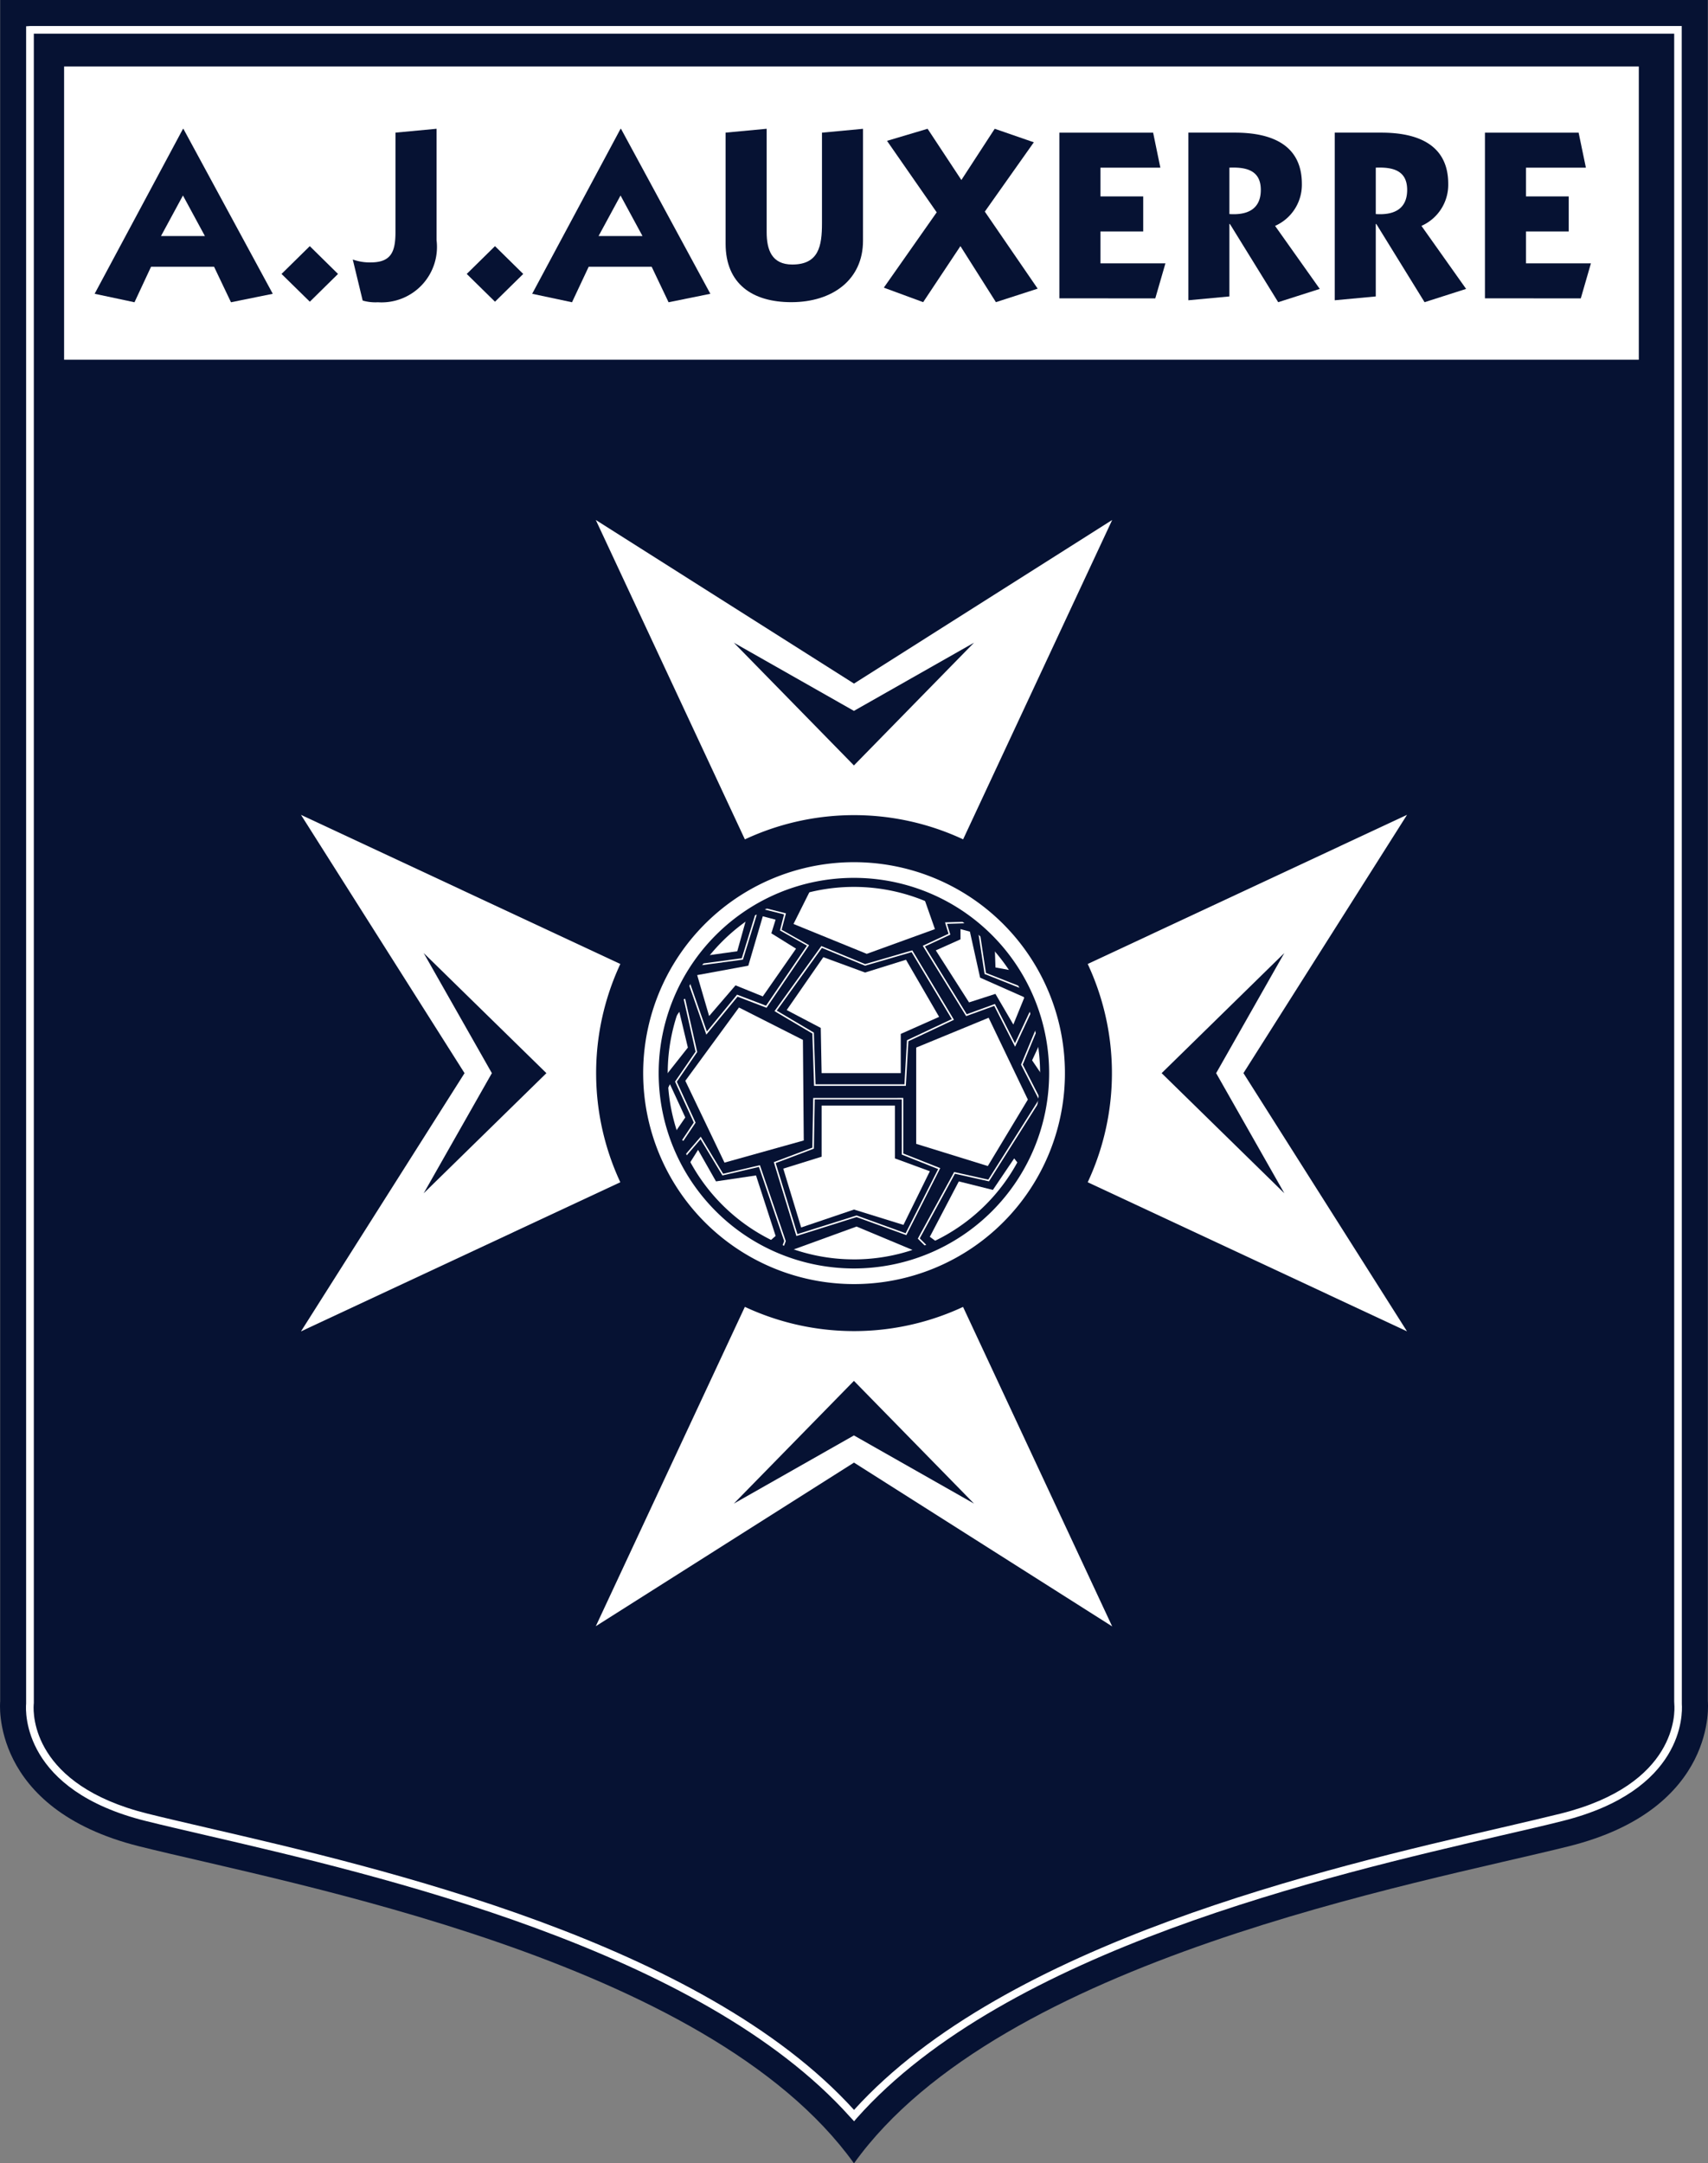 <svg xmlns="http://www.w3.org/2000/svg" width="82.499" height="104.458" viewBox="0 0 82.499 104.458">
  <rect x="0" y="0" width="82.499" height="104.458" fill="#808080" stroke="none"/>
  <g id="Groupe_357" data-name="Groupe 357" transform="translate(-77.619 -77.583)">
    <path id="Tracé_11353" data-name="Tracé 11353" d="M118.869,182.042c7.079-9.877,27.287-13.5,34.531-15.31s6.71-7,6.71-7V77.583H77.628v82.151s-.535,5.187,6.709,7,27.452,5.433,34.531,15.31Z" transform="translate(0)" fill="#061233"/>
    <path id="Tracé_11354" data-name="Tracé 11354" d="M126.027,187.19l-.2-.216c-7.23-8.07-22.774-11.665-31.125-13.6-1.132-.263-2.1-.487-2.905-.688-5.919-1.48-5.8-5.239-5.762-5.663h0l0-.115V86.03l.184-.012h79.784l.005,81.025c.035.5.093,4.183-5.762,5.647-.786.2-1.7.409-2.906.688-8.38,1.938-23.978,5.545-31.183,13.66ZM86.4,167.076c-.032.479-.053,3.872,5.486,5.256.8.2,1.769.424,2.886.684,8.374,1.937,23.911,5.529,31.252,13.625,7.34-8.1,22.871-11.687,31.238-13.622,1.2-.279,2.117-.492,2.9-.687,5.632-1.408,5.515-4.885,5.483-5.276h0l-.006-.144V86.387H86.407v80.608Z" transform="translate(-7.154 -7.178)" fill="#fff"/>
    <rect id="Rectangle_2276" data-name="Rectangle 2276" width="76.061" height="14.158" transform="translate(80.715 80.794)" fill="#fff"/>
    <path id="Tracé_11355" data-name="Tracé 11355" d="M112.552,119.3l4.316,7.965-2.018.409-.817-1.714h-3.044l-.8,1.714-1.925-.409,4.268-7.965Zm-1.083,5.178h2.122l-1.061-1.959Z" transform="translate(-26.074 -35.496)" fill="#061233"/>
    <path id="Tracé_11356" data-name="Tracé 11356" d="M168.833,158.66l1.365-1.342,1.364,1.342L170.2,160Z" transform="translate(-77.616 -67.849)" fill="#061233"/>
    <path id="Tracé_11357" data-name="Tracé 11357" d="M193.973,119.483l1.983-.186v5.377a2.676,2.676,0,0,1-2.834,3,2.217,2.217,0,0,1-.734-.082l-.479-1.982a2.424,2.424,0,0,0,.863.14c.992,0,1.2-.513,1.2-1.47Z" transform="translate(-97.251 -35.496)" fill="#061233"/>
    <path id="Tracé_11358" data-name="Tracé 11358" d="M228.844,158.66l1.365-1.342,1.364,1.342L230.209,160Z" transform="translate(-128.681 -67.849)" fill="#061233"/>
    <path id="Tracé_11359" data-name="Tracé 11359" d="M254.336,119.3l4.315,7.965-2.018.409-.816-1.714h-3.043l-.805,1.714-1.924-.409,4.268-7.965Zm-1.085,5.178h2.123l-1.061-1.959Z" transform="translate(-146.721 -35.496)" fill="#061233"/>
    <path id="Tracé_11360" data-name="Tracé 11360" d="M319.363,124.708c0,1.866-1.459,2.962-3.464,2.962-1.867,0-3.172-.875-3.172-2.823v-5.364l1.983-.186v4.993c0,.851.246,1.562,1.236,1.562,1.284,0,1.436-.9,1.436-1.993v-4.374l1.982-.186Z" transform="translate(-200.06 -35.496)" fill="#061233"/>
    <path id="Tracé_11361" data-name="Tracé 11361" d="M366.545,123.332l-2.4-3.452,1.96-.583,1.632,2.474,1.61-2.474,1.889.653-2.367,3.347,2.553,3.72-2.017.652-1.714-2.706-1.8,2.706-1.9-.7Z" transform="translate(-243.682 -35.496)" fill="#061233"/>
    <path id="Tracé_11362" data-name="Tracé 11362" d="M420.871,128.548v-8H425.4l.349,1.69h-2.893v1.388h2.065v1.692h-2.065v1.54h3.138l-.49,1.691Z" transform="translate(-292.083 -36.559)" fill="#061233"/>
    <path id="Tracé_11363" data-name="Tracé 11363" d="M462.668,120.547h2.251c1.866,0,3.231.653,3.231,2.473a2.172,2.172,0,0,1-1.294,2.029l2.158,3.043-2.007.642-2.333-3.778h-.024v3.5l-1.982.185Zm1.982,3.931c.853.059,1.517-.222,1.517-1.167s-.7-1.107-1.517-1.074Z" transform="translate(-327.649 -36.559)" fill="#061233"/>
    <path id="Tracé_11364" data-name="Tracé 11364" d="M510.093,120.547h2.25c1.867,0,3.232.653,3.232,2.473a2.172,2.172,0,0,1-1.294,2.029l2.157,3.043-2.006.642-2.332-3.778h-.025v3.5l-1.982.185Zm1.982,3.931c.851.059,1.516-.222,1.516-1.167s-.7-1.107-1.516-1.074Z" transform="translate(-368.004 -36.559)" fill="#061233"/>
    <path id="Tracé_11365" data-name="Tracé 11365" d="M558.761,128.548v-8h4.525l.351,1.69h-2.893v1.388h2.064v1.692h-2.064v1.54h3.136l-.489,1.691Z" transform="translate(-409.417 -36.559)" fill="#061233"/>
    <g id="Groupe_316" data-name="Groupe 316" transform="translate(92.157 116.93)">
      <path id="Tracé_11366" data-name="Tracé 11366" d="M201.853,354,175.142,341.53l7.9,12.472-7.9,12.469L201.853,354" transform="translate(-175.142 -341.53)" fill="#fff"/>
      <path id="Tracé_11367" data-name="Tracé 11367" d="M218.192,392.06l-3.293-5.8,5.927,5.8-5.927,5.8Z" transform="translate(-208.972 -379.588)" fill="#061233"/>
    </g>
    <g id="Groupe_317" data-name="Groupe 317" transform="translate(106.397 102.691)">
      <path id="Tracé_11368" data-name="Tracé 11368" d="M283.139,272.723l12.471-26.711-12.471,7.9-12.471-7.9,12.471,26.711" transform="translate(-270.668 -246.012)" fill="#fff"/>
      <path id="Tracé_11369" data-name="Tracé 11369" d="M321.2,289.059l5.8-3.292-5.8,5.926-5.8-5.926Z" transform="translate(-308.732 -279.841)" fill="#061233"/>
    </g>
    <g id="Groupe_318" data-name="Groupe 318" transform="translate(118.869 116.93)">
      <path id="Tracé_11370" data-name="Tracé 11370" d="M354.327,354l26.712-12.472L373.137,354l7.9,12.469L354.327,354" transform="translate(-354.327 -341.53)" fill="#fff"/>
      <path id="Tracé_11371" data-name="Tracé 11371" d="M456.633,392.06l3.292-5.8L454,392.06l5.927,5.8Z" transform="translate(-439.141 -379.588)" fill="#061233"/>
    </g>
    <g id="Groupe_319" data-name="Groupe 319" transform="translate(106.397 129.402)">
      <path id="Tracé_11372" data-name="Tracé 11372" d="M283.139,425.2l12.471,26.71L283.139,444l-12.471,7.9,12.471-26.71" transform="translate(-270.668 -425.195)" fill="#fff"/>
      <path id="Tracé_11373" data-name="Tracé 11373" d="M321.2,527.507l5.8,3.291-5.8-5.925-5.8,5.925Z" transform="translate(-308.732 -510.014)" fill="#061233"/>
    </g>
    <path id="Tracé_11374" data-name="Tracé 11374" d="M283.226,366.533a12.457,12.457,0,1,0-12.456-12.455A12.455,12.455,0,0,0,283.226,366.533Z" transform="translate(-164.357 -224.676)" fill="#061233"/>
    <path id="Tracé_11375" data-name="Tracé 11375" d="M296.183,377.231A10.186,10.186,0,1,0,286,367.046,10.185,10.185,0,0,0,296.183,377.231Z" transform="translate(-177.315 -237.644)" fill="#fff"/>
    <path id="Tracé_11376" data-name="Tracé 11376" d="M302.166,382.171a9.137,9.137,0,1,0-9.138-9.137A9.138,9.138,0,0,0,302.166,382.171Z" transform="translate(-183.297 -243.632)" fill="#061233"/>
    <path id="Tracé_11377" data-name="Tracé 11377" d="M308.534,373.836l-.494,1.77-1.483.206.413-.7Z" transform="translate(-194.81 -252.09)" fill="#fff"/>
    <path id="Tracé_11378" data-name="Tracé 11378" d="M302.261,403.933l-2.592,3.539,1.892,3.951,3.829-1.07-.041-4.856Z" transform="translate(-188.948 -277.701)" fill="#fff"/>
    <path id="Tracé_11379" data-name="Tracé 11379" d="M331.406,438.729l.864,2.841,2.553-.865,2.388.741,1.275-2.591-1.687-.619v-2.552h-3.54v2.469Z" transform="translate(-215.954 -304.717)" fill="#fff"/>
    <path id="Tracé_11380" data-name="Tracé 11380" d="M335.772,393.238h-1.564l-.041-2.183-1.645-.863,1.769-2.553,2.016.741,1.977-.617,1.6,2.758-1.853.823v1.893Z" transform="translate(-216.904 -263.837)" fill="#fff"/>
    <path id="Tracé_11381" data-name="Tracé 11381" d="M374.48,408.685v4.649l3.459,1.071,1.934-3.209-1.894-3.951Z" transform="translate(-252.607 -280.518)" fill="#fff"/>
    <path id="Tracé_11382" data-name="Tracé 11382" d="M412.57,413.31l.247,2.306-.782-1.153Z" transform="translate(-284.564 -285.68)" fill="#fff"/>
    <path id="Tracé_11383" data-name="Tracé 11383" d="M399.889,382.67l.04,1.235,1.112.205Z" transform="translate(-274.228 -259.607)" fill="#fff"/>
    <path id="Tracé_11384" data-name="Tracé 11384" d="M382.481,378.653l-.454-.123v.494l-1.193.534,1.605,2.511,1.275-.411.865,1.481.535-1.316-2.14-.948Z" transform="translate(-258.014 -256.084)" fill="#fff"/>
    <path id="Tracé_11385" data-name="Tracé 11385" d="M293.028,405.317l.413,1.728-1.236,1.564.083-2.223Z" transform="translate(-182.597 -278.878)" fill="#fff"/>
    <path id="Tracé_11386" data-name="Tracé 11386" d="M292.815,428.78l.741,1.605-.618.9-.453-1.851Z" transform="translate(-182.836 -298.844)" fill="#fff"/>
    <path id="Tracé_11387" data-name="Tracé 11387" d="M300.991,450.037l.865,1.523,1.934-.287.947,2.921-.329.286-1.646-1.027-1.605-1.564-.658-1.071Z" transform="translate(-189.654 -316.932)" fill="#fff"/>
    <path id="Tracé_11388" data-name="Tracé 11388" d="M333.9,476.037l3.169-1.153,2.758,1.153-1.234.494-3.088.043Z" transform="translate(-218.077 -338.075)" fill="#fff"/>
    <path id="Tracé_11389" data-name="Tracé 11389" d="M335.552,363.484l-.823,1.646,3.539,1.442,3.293-1.194-.535-1.522-2.016-.742-1.729-.04Z" transform="translate(-218.783 -242.931)" fill="#fff"/>
    <path id="Tracé_11390" data-name="Tracé 11390" d="M378.9,456.586l1.4-2.675,1.646.411,1.029-1.522.287.37-.946,1.44-.987,1.071-1.4,1.03-.576.206Z" transform="translate(-256.369 -319.282)" fill="#fff"/>
    <path id="Tracé_11391" data-name="Tracé 11391" d="M303.521,377.228l.577,1.977,1.275-1.482,1.317.534,1.606-2.305-1.193-.741.205-.659-.618-.164-.7,2.386Z" transform="translate(-192.227 -252.561)" fill="#fff"/>
    <path id="Tracé_11392" data-name="Tracé 11392" d="M296.744,407.976l-.061-.041.566-.846-.906-1.976.991-1.444-.574-2.537.072-.016.581,2.568-.009.013-.976,1.423.906,1.976Z" transform="translate(-186.118 -275.303)" fill="#fff"/>
    <path id="Tracé_11393" data-name="Tracé 11393" d="M304.234,451.141l-.069-.026.119-.317-1.22-3.579-1.763.411-1.057-1.749-.707.826-.056-.048.773-.9,1.082,1.791,1.776-.415,1.25,3.667Z" transform="translate(-188.788 -313.289)" fill="#fff"/>
    <path id="Tracé_11394" data-name="Tracé 11394" d="M329.437,439.885l-.011-.036-1.08-3.532,1.861-.7.042-2.4H334.6V435.9l1.785.706-1.637,3.235-.031-.011-2.376-.861Zm-1-3.523,1.049,3.43,2.858-.9,2.369.859,1.572-3.1-1.757-.7v-2.664h-4.205l-.042,2.378Z" transform="translate(-213.351 -302.618)" fill="#fff"/>
    <path id="Tracé_11395" data-name="Tracé 11395" d="M375.476,419.946l-.473-.472.013-.024,1.742-3.193,1.648.368,2.445-3.869-.862-1.684.829-1.992.068.028-.816,1.96.865,1.691-2.495,3.948-1.645-.367-1.7,3.12.434.433Z" transform="translate(-253.052 -282.081)" fill="#fff"/>
    <path id="Tracé_11396" data-name="Tracé 11396" d="M381.07,382.123l-1.007-1.972-1.357.493-2.095-3.394,1.244-.581-.169-.551,1.324-.041,0,.074-1.228.038.16.52-1.227.573,2.019,3.272,1.362-.495.015.029.953,1.867.874-1.866.067.031Z" transform="translate(-254.421 -253.997)" fill="#fff"/>
    <path id="Tracé_11397" data-name="Tracé 11397" d="M396.756,382.78l-1.789-.708-.291-1.915.073-.011.285,1.873,1.75.692Z" transform="translate(-269.792 -257.459)" fill="#fff"/>
    <path id="Tracé_11398" data-name="Tracé 11398" d="M303.779,376.239l-.01-.073,2.116-.285.652-2.118.07.022-.666,2.163Z" transform="translate(-192.437 -252.028)" fill="#fff"/>
    <path id="Tracé_11399" data-name="Tracé 11399" d="M301.19,377.548l-.925-2.657.07-.024.882,2.532,1.458-1.781,1.4.534,1.977-2.9-1.306-.735.2-.775-1.116-.278.018-.071,1.189.3-.209.792,1.326.747-2.055,3.02-1.4-.536Z" transform="translate(-189.455 -250.007)" fill="#fff"/>
    <path id="Tracé_11400" data-name="Tracé 11400" d="M334.915,390.769h-4.434l-.082-2.526-1.828-1.081,2.262-3.143,2.114.872,2.279-.663,2.012,3.352-2.2,1.036Zm-4.362-.074h4.293l.123-2.128,2.165-1.02-1.941-3.234-2.249.655-2.084-.859-2.181,3.03,1.793,1.061v.02Z" transform="translate(-213.542 -260.755)" fill="#fff"/>
    <path id="Tracé_11401" data-name="Tracé 11401" d="M300.5,361.937a9.43,9.43,0,1,0,9.43,9.43A9.429,9.429,0,0,0,300.5,361.937Zm0,18.422a8.993,8.993,0,1,1,8.993-8.993A8.993,8.993,0,0,1,300.5,380.36Z" transform="translate(-181.636 -241.965)" fill="#061233"/>
  </g>
</svg>
